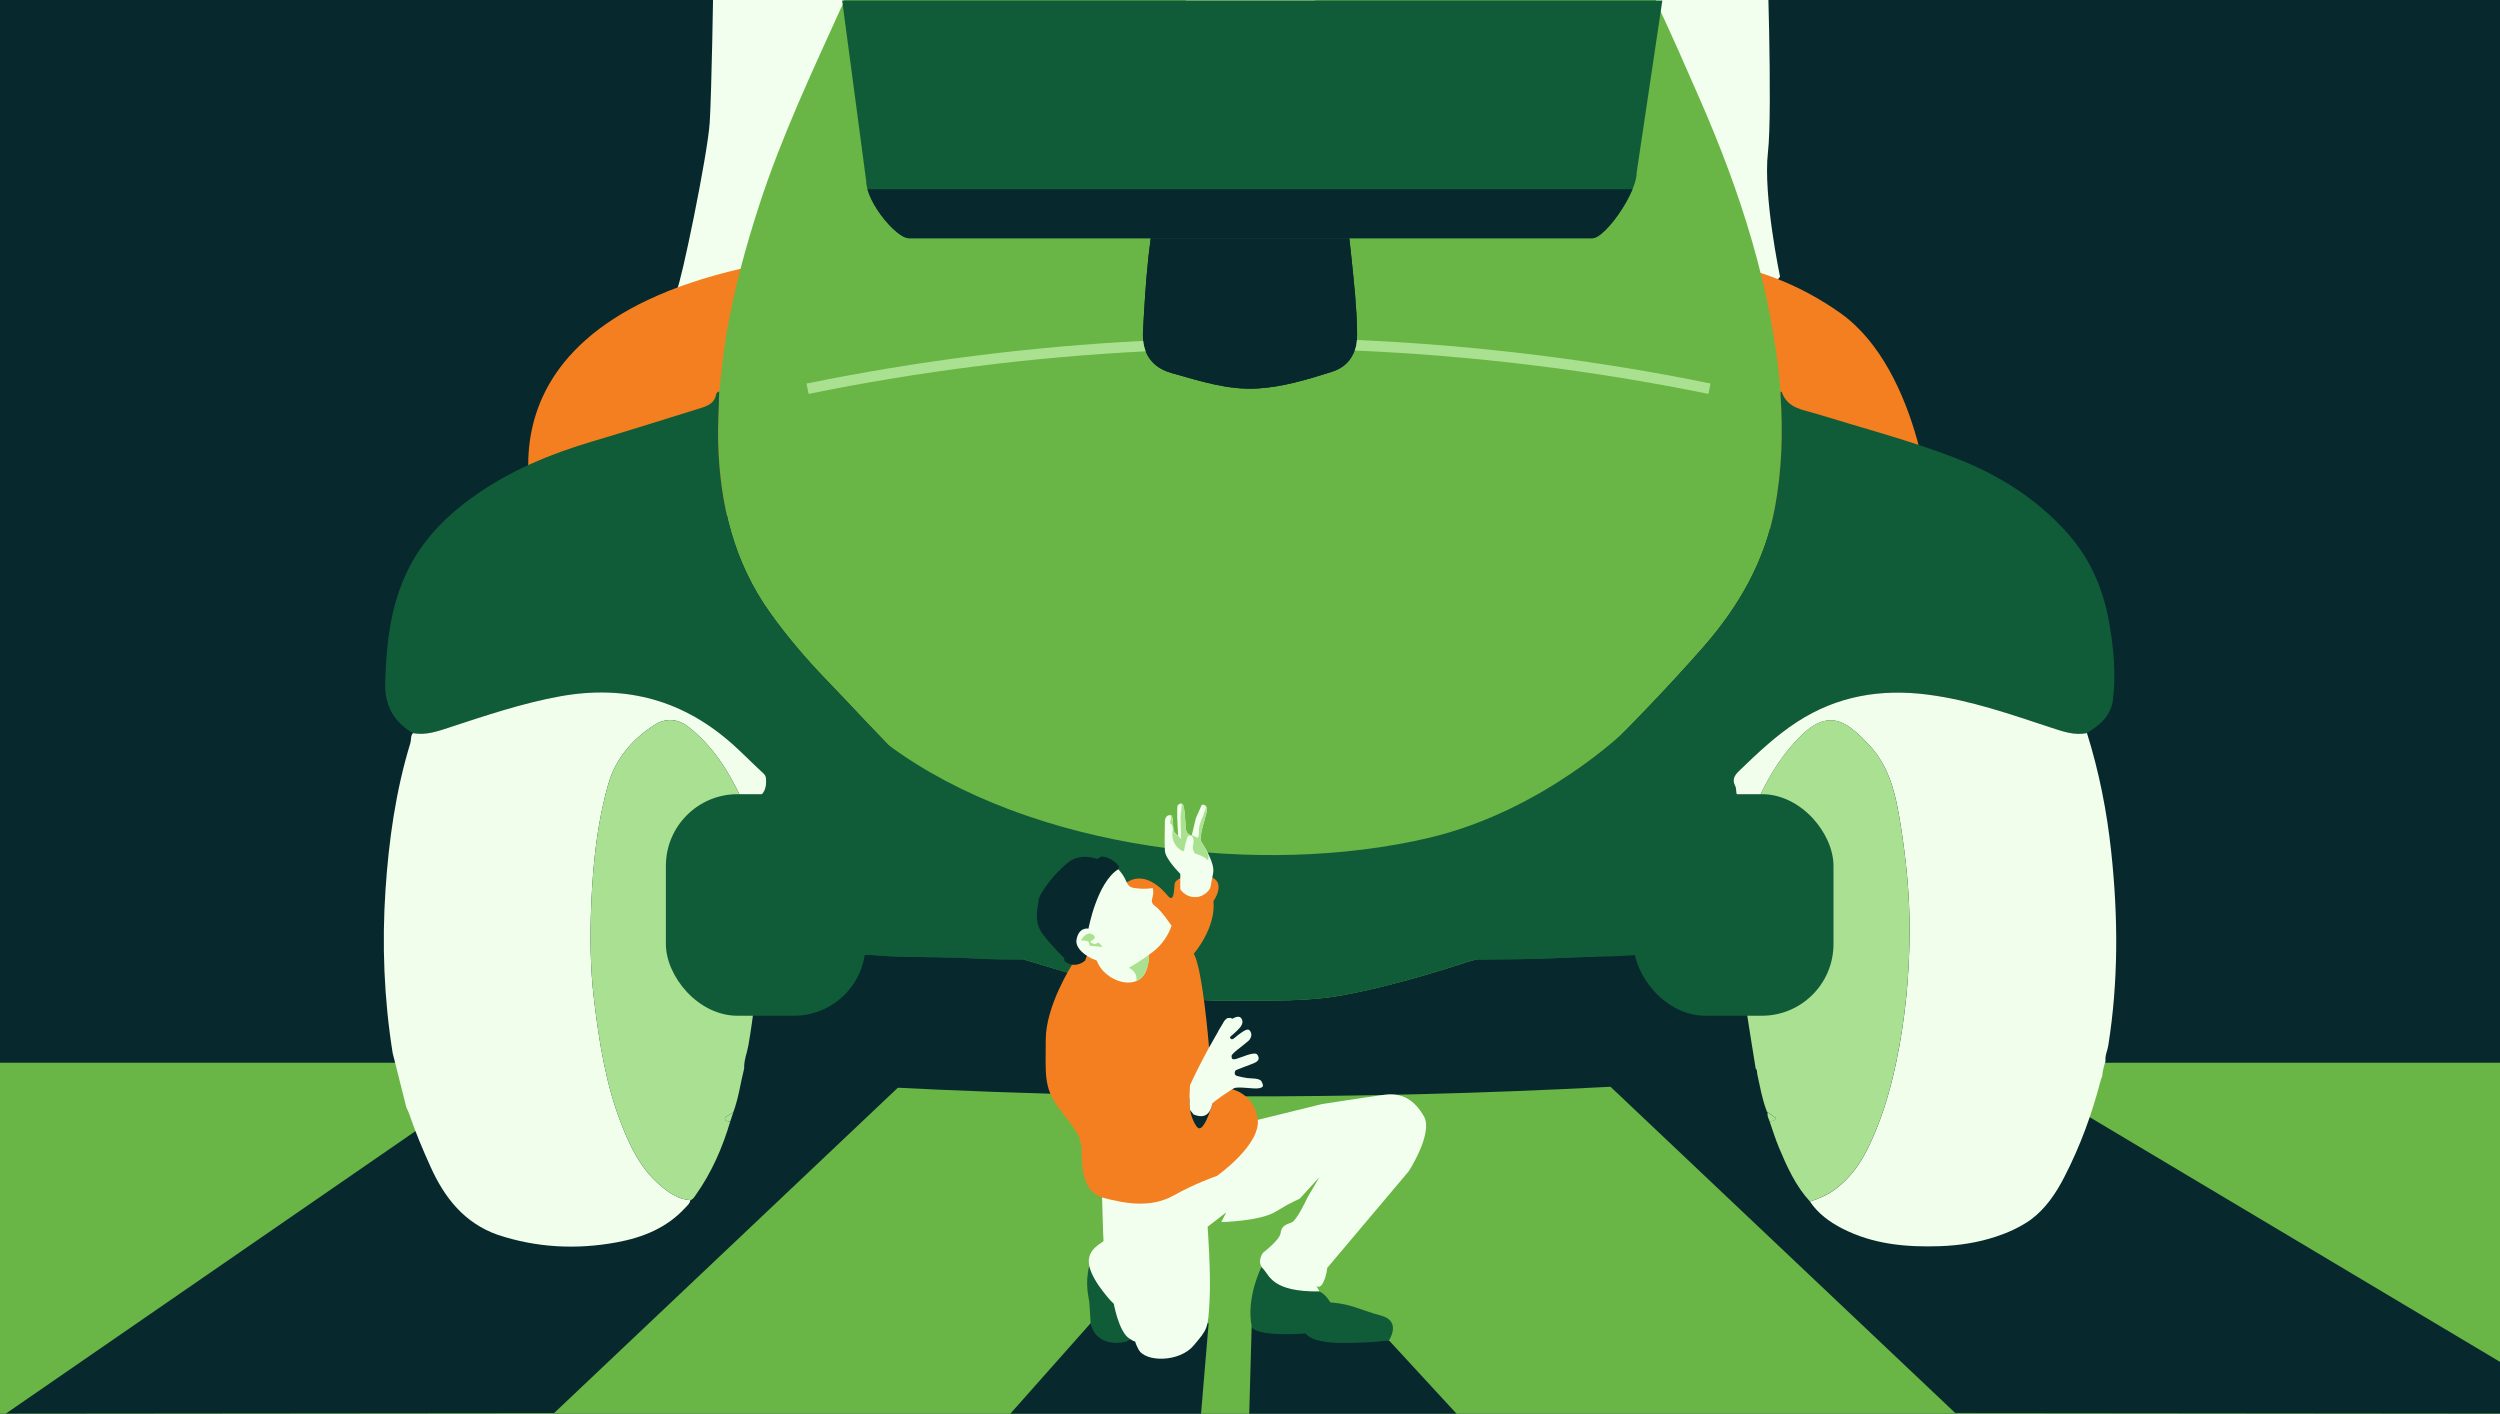 <?xml version="1.0" encoding="UTF-8"?>
<svg xmlns="http://www.w3.org/2000/svg" xmlns:xlink="http://www.w3.org/1999/xlink" id="Illustration" viewBox="0 0 840 475">
  <defs>
    <style>
      .cls-1 {
        fill: #a9e091;
      }

      .cls-1, .cls-2, .cls-3, .cls-4, .cls-5, .cls-6, .cls-7, .cls-8, .cls-9 {
        stroke-width: 0px;
      }

      .cls-2 {
        fill: #115c38;
      }

      .cls-10 {
        clip-path: url(#clippath);
      }

      .cls-3 {
        fill: none;
      }

      .cls-4 {
        fill: #69b545;
      }

      .cls-5 {
        fill: #f3ffee;
      }

      .cls-11 {
        clip-path: url(#clippath-1);
      }

      .cls-12 {
        clip-path: url(#clippath-2);
      }

      .cls-6 {
        fill: #07292d;
      }

      .cls-7 {
        fill: #f47f21;
      }

      .cls-8 {
        fill: #aae191;
      }

      .cls-9 {
        fill: #f1feec;
      }
    </style>
    <clipPath id="clippath">
      <rect class="cls-3" width="840" height="475"></rect>
    </clipPath>
    <clipPath id="clippath-1">
      <rect class="cls-3" x="-55" width="950" height="475"></rect>
    </clipPath>
    <clipPath id="clippath-2">
      <rect class="cls-3" x="277.92" y=".19" width="284.13" height="94.97"></rect>
    </clipPath>
  </defs>
  <g class="cls-10">
    <g>
      <rect class="cls-6" x="-55" width="950" height="475"></rect>
      <g class="cls-11">
        <rect class="cls-4" x="-55" y="357.07" width="950" height="117.93"></rect>
        <path class="cls-6" d="M555.98,364.32c-40.68,2.4-83.43,3.86-128.08,4.05-51.8.22-101.09-1.3-147.63-4.05v-25.02h275.71v25.02Z"></path>
        <polygon class="cls-6" points="186.21 474.76 316.18 351.75 180.65 351.75 2.01 474.94 186.21 474.76"></polygon>
        <polygon class="cls-6" points="656.94 474.75 526.96 351.74 662.5 351.74 869.13 474.96 656.94 474.75"></polygon>
        <path class="cls-5" d="M239.67-4.84s-.55,35.22-1.2,45.94c-.66,10.72-9.69,54.38-11.08,56.35s98.4,12.47,98.4,12.47c0,0-.66-29.66,9.85-55.2s26.59-59.56,26.59-59.56h-122.54Z"></path>
        <path class="cls-5" d="M465.81-.66s8.86,41.43,16.41,58.83c7.55,17.4,8.95,53.5,8.41,58.1-.53,4.6-6.77,49.56,8,67.29,14.77,17.72,99.46-90.59,99.46-90.59,0,0-5.71-27.25-4.07-41.7,1.64-14.44-.41-70.35-.41-70.35L465.81-.66Z"></path>
        <path class="cls-7" d="M182.97,182.19s-33.83-69.06,66.58-92.05c0,0,105.79-19.35,76.37,66.78l-77.58-1.21-44.04,15.49-21.34,10.99Z"></path>
        <path class="cls-7" d="M297.98,197.84c23.12-15.15,27.94-40.91,27.94-40.91,3.9-16.74,1.68-28.6-3.76-36.98-15.65-24.08-55.17-25.77-58.16-19.45-.51,1.09.05,2.43.54,3.32-34.65-.4-64.79,15.77-76.7,41.75-6.43,14.04-6.08,27.75-4.87,36.62,30.88-6.8,55.3-8.82,71.8-9.38,12.48-.42,25.12-.17,34.26,8.56,5.59,5.34,7.9,11.96,8.95,16.47Z"></path>
        <path class="cls-7" d="M642.74,183.72s3.59.27,5.58-4.11c1.99-4.38-2.99-55.29-29.89-74.37-26.9-19.09-59.11-22.28-77.58-12.31s-53.17,40.65-34.93,102.03l76.04-33.71,60.77,22.47Z"></path>
        <path class="cls-7" d="M642.74,183.72s.71-75.68-72.39-76.87-64.07,89.29-64.07,89.29c0,0,20.43,43.13,31.53,29.01s17.15-23.21,17.15-23.21c0,0,2.27-32.03,57.51-22.45l30.27,4.22Z"></path>
        <polygon class="cls-6" points="366.43 444.62 339.48 475 403.55 475 406.1 444.62 366.43 444.62"></polygon>
        <polygon class="cls-6" points="420.56 445.69 419.74 475 489.39 475 466.68 450.35 420.56 445.69"></polygon>
        <path class="cls-4" d="M596.37,170.67c-3.38,18.01-12.19,33.22-24.09,46.8-12,13.68-24.73,26.7-37.53,39.63-.55.56-1.26.98-1.03,1.58.02.04.04.08.06.12.12.21.36.44.75.71,8.24,5.63,12.98,13.56,15.15,23.21.51,2.25.51,4.33-.4,6.42-1.74,4.01-4.05,7.57-7.54,10.33-6.2,4.92-13,8.84-20.09,12.31-8.37,4.09-17.08,7.36-25.77,10.66-.97.26-1.96.49-2.92.8-13.6,4.4-27.31,8.42-41.38,11.07-12.23,2.31-24.59,1.79-36.94,1.95-13.54.18-26.8-1.57-39.91-4.93-10.33-2.65-20.46-5.91-30.67-8.93-2.13-.81-4.26-1.62-6.38-2.43-13.38-5.14-26.5-10.76-38.07-19.44-3.96-2.97-6.9-6.67-8.82-11.21-.89-2.1-.99-4.19-.49-6.43,2.15-9.71,6.86-17.74,15.2-23.43.27-.18.47-.35.6-.52.03-.04.06-.08.08-.12.01-.02.03-.05.04-.07s.02-.04.03-.06c.15-.39-.09-.79-.65-1.33,0,0-.01,0-.01,0-9.71-9.32-18.67-19.36-28.02-29.02-6.82-7.06-13.18-14.52-18.89-22.53-12.14-17.03-16.74-36.31-17.38-56.82-.18-5.84.23-11.66.36-17.48.74-6.11,1.27-12.25,2.27-18.31,2.53-15.27,6.57-30.19,11.38-44.89,7.4-22.63,17.53-44.13,27.33-65.76.37-.81,1.11-1.53.85-2.56h114.86c-.85,4.07-.88,8.22-1.01,12.35-.34,11.32.67,22.63.61,33.95,0,1.35-.18,2.48-1.25,3.36-3.78,3.04-5.3,7.37-6.45,11.79-4.26,16.38-5.29,33.16-6.19,49.96-.35,6.4,2.17,11.86,9.68,13.96,9.46,2.63,18.82,5.75,28.79,5.16,8.58-.5,16.76-3.02,24.92-5.58,4.02-1.26,6.48-3.69,7.86-7.52.74-2.05.68-4.15.66-6.26-.11-8.04-1.01-16.02-1.82-24.01-.94-9.33-2.09-18.65-4.95-27.64-1.15-3.63-2.55-7.18-5.66-9.69-1.18-.98-1.57-2.17-1.51-3.74.26-6.84.43-13.69.54-20.53.15-8.53.18-17.06-.53-25.57h114.36c.07.32.08.67.22.97,5.03,10.61,9.72,21.39,14.43,32.15,13.8,31.5,24.28,63.91,27.24,98.4,0,.42-.04.84,0,1.26.85,12.7.44,25.33-1.92,37.89Z"></path>
        <path class="cls-2" d="M709.98,234.98c-.69,5.61-4.45,8.64-8.78,11.33-4.18.85-7.98-.5-11.86-1.78-13.65-4.48-27.2-9.27-41.59-11.14-15.76-2.04-30.46.41-43.95,9.16-7.22,4.69-13.39,10.57-19.54,16.51-1.63,1.58-2.31,3.05-1.25,5.03.68,1.27-.24,3.24,1.74,3.9,1.63.54,2.87,1.69,4.21,2.7,3.55,5.07,5.25,10.69,4.72,16.86-.68,7.86-3.27,15.28-5.52,22.78-.5,1.65-.54,3.51-1.31,5-1.01,1.97-1.85,3.93-2.12,6.13-1.41.41-1.55,1.91-2.39,2.82-5.74,6.22-12.74,7.43-20.59,5.31-3.88-1.04-7.22-3.06-9.16-6.67-.88-1.65-1.94-2.09-3.62-1.97-4.4.32-8.82.43-13.23.54-3.76.1-7.52.18-11.28.38-9.52.51-19.07.43-28.61.6,8.7-3.31,17.41-6.57,25.77-10.66,7.09-3.47,13.89-7.39,20.09-12.31,3.49-2.77,5.8-6.33,7.54-10.33.91-2.1.91-4.17.4-6.42-2.17-9.65-6.91-17.58-15.15-23.21-.39-.27-.63-.5-.75-.71-.03-.04-.05-.08-.06-.12-.23-.6.47-1.02,1.03-1.58,12.8-12.93,25.52-25.95,37.53-39.63,11.9-13.57,20.71-28.79,24.09-46.8,2.36-12.56,2.77-25.18,1.92-37.89-.03-.42,0-.84,0-1.26.15.07.4.11.44.21,1.91,5.52,7.18,5.9,11.59,7.27,15.66,4.85,31.57,8.98,46.86,14.92,14.68,5.71,27.82,14,38.2,25.99,7.4,8.54,11.57,18.78,13.45,29.91,1.41,8.34,2.19,16.7,1.14,25.17Z"></path>
        <path class="cls-2" d="M344.06,322.42c-5.24-.03-10.46-.04-15.71-.34-8.94-.52-17.91-.42-26.87-.66-2.75-.08-5.48-.39-8.23-.49-.88-.04-1.76-.05-2.65-.02-1.3.05-2.15.37-2.87,1.58-5.65,9.53-20.87,10.46-28.58,3.46-1.52-1.37-2.01-3.54-3.92-4.51-.26-3.64-2.34-6.7-3.21-10.19-1.54-6.13-3.62-12.12-4.97-18.31-1.75-7.96-.68-15.39,3.86-22.24,2.73-2.09,6.45-3.23,6.49-7.71.01-1.25.14-2.18-.87-3.12-3.35-3.1-6.55-6.36-9.93-9.42-16.74-15.15-36.18-20.52-58.44-16.48-12.8,2.32-25.03,6.47-37.3,10.49-3.97,1.3-7.85,2.65-12.1,1.88-6.45-3.81-9.55-9.31-9.33-16.96.35-12.66,1.66-25.06,7.08-36.72,5.1-10.96,13.25-19.22,22.99-26.1,12.15-8.59,25.68-14.16,39.88-18.35,11.99-3.54,23.91-7.34,35.85-11.03,2.46-.76,4.86-1.62,5.38-4.66.09-.51.5-.87,1.05-.99-.12,5.82-.53,11.64-.36,17.48.64,20.52,5.23,39.8,17.38,56.82,5.71,8.01,12.07,15.47,18.89,22.53,9.35,9.66,18.31,19.71,28.02,29.02,0,0,0,0,.01,0,.56.54.8.94.65,1.33,0,.02-.02.04-.03.06s-.03.05-.04.07c-.03.04-.05.08-.08.12-.13.17-.33.34-.6.52-8.34,5.69-13.05,13.72-15.2,23.43-.5,2.25-.4,4.34.49,6.43,1.92,4.54,4.86,8.24,8.82,11.21,11.57,8.68,24.69,14.3,38.07,19.44,2.13.81,4.26,1.62,6.38,2.43Z"></path>
        <path class="cls-9" d="M588.98,270.69c-1.34-1-2.58-2.15-4.21-2.69-1.99-.66-1.06-2.63-1.74-3.9-1.06-1.99-.39-3.46,1.25-5.03,6.15-5.94,12.32-11.82,19.54-16.51,13.48-8.75,28.18-11.21,43.95-9.16,14.38,1.86,27.93,6.66,41.58,11.14,3.88,1.27,7.69,2.63,11.87,1.78,4.08,12.99,6.69,26.3,8.14,39.81,2.34,21.76,2.47,43.52-.99,65.21-.28,1.73-1.15,3.35-.91,5.16-.52,1.66-.98,3.33-1.11,5.07-.17.47-.38.93-.51,1.41-2.92,11.29-6.9,22.18-12.25,32.54-2.84,5.51-6.27,10.61-11.35,14.37-3.57,2.48-7.47,4.26-11.59,5.62-6.08,2.01-12.34,2.97-18.71,3.2-11.36.4-22.49-.59-32.84-5.88-4.33-2.22-8.18-5.01-10.95-9.1,3.23-1.07,6.3-2.38,9.01-4.52,4.42-3.48,7.68-7.87,10.16-12.81,4.68-9.34,7.64-19.21,9.8-29.47,3.05-14.46,4.44-29.05,4.51-43.75.06-11.99-1.1-23.94-2.98-35.8-1.59-10.01-3.58-19.8-11.02-27.5-1.89-1.96-3.79-3.87-5.98-5.45-5.39-3.88-10.41-3.12-16.25,2.52-6.29,6.08-10.78,13.4-14.49,21.25-.45.95-.61,2.18-1.92,2.49Z"></path>
        <path class="cls-9" d="M138.75,246.34c4.25.78,8.14-.57,12.1-1.87,12.28-4.03,24.51-8.17,37.3-10.5,22.26-4.04,41.7,1.33,58.44,16.48,3.38,3.06,6.58,6.33,9.93,9.42,1.02.94.89,1.87.88,3.12-.03,4.48-3.76,5.63-6.49,7.72-1.37-.42-1.47-1.75-1.96-2.78-4.26-9.04-9.55-17.32-17.52-23.62-3.61-2.85-7.65-3.16-11.36-.82-7.52,4.73-13.2,11.35-15.67,19.91-3.78,13.12-5.15,26.69-5.73,40.29-.45,10.64-.38,21.31.89,31.92,1.72,14.36,3.95,28.62,9.26,42.2,2.98,7.62,6.53,14.9,12.89,20.37,2.96,2.55,6.12,4.82,10.24,5.07-.1,1.12-.97,1.75-1.64,2.49-6.2,6.82-14.3,10.06-23.07,11.68-13.52,2.5-26.91,1.83-40.03-2.53-11.25-3.98-17.88-12.48-22.58-22.93-2.59-5.77-5.08-11.57-7.09-17.57-.26-.78-.66-1.52-1-2.28-1.54-6.11-3.08-12.21-4.61-18.32-2.9-18.23-3.63-36.57-2.39-54.96,1.12-16.65,3.44-33.15,8.35-49.18.34-1.1,0-2.37.86-3.32Z"></path>
        <path class="cls-1" d="M593.61,373.28c-1.55-3.99-2.24-8.2-3.16-12.36-.14-.64.04-1.36-.54-1.88-1.17-7.43-2.44-14.86-3.49-22.31-.71-5.07-1.12-10.19-1.67-15.29.26-2.2,1.1-4.15,2.12-6.13.77-1.5.81-3.35,1.31-5,2.25-7.49,4.84-14.92,5.52-22.78.53-6.17-1.17-11.79-4.72-16.86,1.31-.31,1.47-1.55,1.92-2.49,3.71-7.85,8.21-15.18,14.49-21.25,5.83-5.64,10.85-6.4,16.25-2.52,2.19,1.58,4.09,3.49,5.98,5.45,7.43,7.7,9.43,17.5,11.02,27.5,1.89,11.86,3.04,23.81,2.98,35.8-.07,14.7-1.46,29.29-4.51,43.75-2.16,10.25-5.12,20.13-9.8,29.47-2.48,4.94-5.74,9.33-10.16,12.81-2.72,2.14-5.79,3.46-9.01,4.52-4.83-5.27-7.71-11.67-10.42-18.14-1.2-2.88-2.11-5.88-3.15-8.82.84,0,1.65-.07,2.22-1.02-.95-.68-1.88-1.34-2.82-2,0,0,.05.04.05.04-.14-.17-.28-.34-.41-.51Z"></path>
        <path class="cls-1" d="M250.05,358.96c-1.25,4.93-1.88,10.01-3.68,14.8-.56.33-1.15.6-1.66,1-.43.33-1.24.49-1.13,1.15.16.91,1.06.83,1.78.91-2.61,8.84-6.26,17.19-11.62,24.74-.48.68-.89,1.45-1.79,1.69-4.12-.26-7.28-2.52-10.24-5.07-6.35-5.47-9.91-12.75-12.89-20.37-5.31-13.58-7.54-27.83-9.26-42.2-1.27-10.61-1.34-21.28-.89-31.92.58-13.6,1.95-27.18,5.73-40.29,2.47-8.56,8.14-15.18,15.67-19.91,3.71-2.33,7.75-2.03,11.36.82,7.97,6.3,13.26,14.58,17.52,23.62.49,1.03.58,2.36,1.96,2.78-4.54,6.85-5.61,14.29-3.86,22.25,1.36,6.19,3.44,12.18,4.97,18.31.87,3.48,2.95,6.55,3.21,10.19-.97,9.93-2.06,19.84-3.75,29.68-.45,2.62-1.55,5.11-1.44,7.83Z"></path>
        <path class="cls-1" d="M245.36,376.82c-.71-.08-1.61,0-1.78-.91-.12-.66.7-.82,1.13-1.15.51-.39,1.1-.67,1.66-1-.34,1.02-.67,2.04-1.01,3.06Z"></path>
        <path class="cls-1" d="M593.97,373.75c.93.66,1.87,1.32,2.82,2-.57.95-1.38,1.02-2.22,1.02-.32-.98-.92-1.91-.59-3.02Z"></path>
        <path class="cls-9" d="M593.61,373.28c.14.17.28.34.41.51-.35,0-.37-.26-.41-.51Z"></path>
        <path class="cls-8" d="M396.69,49.66c1.07-.88,1.24-2.01,1.25-3.36.06-11.32-.94-22.62-.61-33.95.12-4.13.15-8.28,1.01-12.35h43.71c.71,8.51.68,17.04.53,25.57-.12,6.84-.28,13.69-.55,20.53-.06,1.58.32,2.77,1.51,3.74-1.88.9-3.73,2.23-5.9.77-1.56-1.05-3.37-1.54-5.05-2.3-10.06-4.54-19.78-3.12-29.19,1.83-2.53,1.33-4.59,1.28-6.71-.49Z"></path>
        <path class="cls-6" d="M420.08,117.08c11.69-.04,23.39.19,35.08.69-1.4,3.63-3.82,5.96-7.73,7.18-8.16,2.56-16.35,5.08-24.92,5.58-9.97.59-19.33-2.53-28.79-5.16-4.72-1.32-7.47-3.96-8.77-7.34,11.71-.59,23.42-.91,35.13-.95Z"></path>
        <path class="cls-6" d="M455.92,114.25c-11.95-.52-23.91-.76-35.85-.72-11.98.05-23.97.38-35.95.99-.11-1-.13-2.04-.08-3.1.9-16.8,1.94-33.59,6.19-49.96,1.15-4.41,2.66-8.75,6.45-11.79,2.12,1.76,4.19,1.82,6.71.49,9.41-4.95,19.12-6.38,29.19-1.84,1.68.76,3.48,1.25,5.05,2.3,2.17,1.46,4.02.13,5.9-.77,3.11,2.51,4.51,6.06,5.66,9.69,2.86,8.99,4.01,18.3,4.95,27.64.8,7.99,1.7,15.97,1.82,24.01.01,1.03.03,2.05-.04,3.07Z"></path>
        <path class="cls-8" d="M414.07,342.32c-.02.05-.06.1-.13.14-1.72.94-3.18,2.31-4.22,3.97-.09.14-.26.16-.38.1.54-.91,1.07-1.8,1.61-2.68,0,0,1.16-2.72,3.08-1.51,0,0,.02-.01.05-.03Z"></path>
        <path class="cls-6" d="M455.92,114.25c-.07,1.07-.24,2.13-.62,3.18-.04.12-.09.23-.14.35-11.69-.5-23.39-.73-35.08-.69-11.7.04-23.42.36-35.13.95-.43-1.1-.7-2.28-.84-3.52,11.98-.62,23.97-.95,35.95-.99,11.95-.04,23.9.2,35.85.72Z"></path>
        <path class="cls-8" d="M384.12,114.52c.14,1.24.41,2.42.84,3.52-38.04,1.92-76.01,6.71-113.27,14.32l-.71-3.48c37.23-7.6,75.15-12.41,113.15-14.35Z"></path>
        <path class="cls-8" d="M574.74,128.87l-.71,3.48c-39.11-7.98-78.95-12.86-118.87-14.58.05-.11.1-.23.14-.35.38-1.05.55-2.12.62-3.18,39.9,1.74,79.73,6.64,118.82,14.62Z"></path>
        <g class="cls-12">
          <g>
            <path class="cls-2" d="M568.17-64.28l-7.19,48.15-11.04,73.96c0,1.61-.53,3.62-1.41,5.76-2.32,5.65-7.02,12.25-10.58,15.07-1.11.89-2.12,1.4-2.89,1.4h-229.66c-1.38,0-3.41-1.31-5.5-3.32h-.01c-3.49-3.37-7.19-8.68-8.42-13.15-.28-1.01-.44-1.97-.44-2.86l-16.17-121.43c0-7.2,3.45-13.1,7.66-13.1h281.17c4.21,0,4.49,2.32,4.49,9.53Z"></path>
            <path class="cls-6" d="M548.52,63.58c-2.32,5.65-7.02,12.25-10.58,15.07-1.11.89-2.12,1.4-2.89,1.4h-229.66c-1.38,0-3.41-1.31-5.5-3.32h-.01c-3.49-3.37-7.19-8.68-8.42-13.15h257.06Z"></path>
          </g>
        </g>
        <path class="cls-2" d="M535.77,321.48c-3.76.1-7.52.18-11.28.38-9.52.51-19.07.43-28.61.6-.97.26-1.96.49-2.92.8-13.6,4.4-27.31,8.42-41.38,11.07-12.23,2.31-24.59,1.79-36.94,1.95-13.54.18-26.8-1.57-39.91-4.93-10.33-2.65-20.46-5.91-30.67-8.93-5.24-.03-10.46-.04-15.71-.34-8.94-.52-17.91-.42-26.87-.66-2.75-.08-5.48-.39-8.23-.49l-22.28-41.37c11.47-7.35,15.96-21.95,27.45-29.29,47.95,35.53,125.87,44.47,181.85,31.21,38.41-9.1,65.91-36.01,65.91-36.01,29.06-24.14,41.71-49.48,44.38-48.02,2.51,1.38-6.05,25.21-54.8,124.03Z"></path>
        <g>
          <path class="cls-2" d="M366,425.35s4.65,10.1,8.24,12.68c0,0,3.29,10.96,5.23,11.74,1.93.79-10.74,4.73-13.03-5.16,0,0-.29-5.66-.43-7.09s-1.58-6.3,0-12.17Z"></path>
          <path class="cls-2" d="M423.86,425.71s-5.23,10.17-3.29,19.98c0,0-.21,3.51,18.19,2.36,0,0,1.36,3.02,11.39,3.16,10.03.14,16.54-.86,16.54-.86,0,0,4.37-6.44-2.65-8.31-7.02-1.86-9.74-3.87-17.04-4.44-1.81-2.95-3.58-3.83-4.87-4.08-.99-.19-1.25.08-3.22-.07-1.92-.14-3.34-.52-4.8-.92-2.4-.66-3.61-.98-4.8-1.65,0,0-1.32-.75-5.44-5.16h0Z"></path>
          <path class="cls-5" d="M370.27,401.23s.39,15,.52,15.65-6.06,2.6-4.79,8.47c1.27,5.87,8.24,12.68,8.24,12.68,0,0,1.64,9.42,5.23,11.74,3.59,2.32.72-.81,3.07,3.63,2.35,4.43,13.83,4.3,18.52-1.3,4.7-5.61,4.83-5.48,5.35-15,.52-9.52-.65-24.91-.65-24.91l6.26-4.83-1.69,3.26s13.03-.26,18.32-3.52c5.29-3.26,8.03-4.3,8.03-4.3l6.65-7.3-4.04,6.91s-3.52,7.7-5.35,8.35-3.39,1.17-3.65,3.52-5.93,6.65-5.93,6.65c0,0-2.25,3.01,0,5.3,2.25,2.29,2.93,7.89,18.97,7.69l-1.04-1.9s1.17,1.3,2.35-1.17,1.3-4.82,1.3-4.82l27.39-32.48s8.35-12.86,5.09-18.5c-3.26-5.63-7.43-7.98-13.3-7.2-5.87.78-21.01,3.13-21.01,3.13l-24.9,6.13-48.91,24.13Z"></path>
          <path class="cls-7" d="M364.75,320.27l-4.51,3.85s-8.87,13.75-8.87,25.22-.79,16.01,4.35,22.93c5.14,6.92,7.61,8.99,7.71,14.43.1,5.44.2,13.94,7.41,15.81,7.22,1.88,15.81,3.46,23.43-.79,7.61-4.25,14.63-6.62,14.63-6.62,0,0,15.32-10.77,13.64-19.57-1.68-8.8-9.59-9.79-9.59-9.79l-6.7-13.77s-2.2-26.85-5.16-31.5c0,0,7.52-8.6,6.63-17.69,0,0,4.54-6.44-1.09-8.16-5.63-1.72-11.76.25-11.96,2.43-.2,2.17-.2,6.52-2.37,3.85-2.17-2.67-7.83-8.24-13.7-4.42-5.87,3.82-13.84,23.78-13.84,23.78Z"></path>
          <path class="cls-6" d="M375.74,292.05l.31-.91s-2.41-3.31-6.04-3.34l-1.33.83s-5.43-2.23-9.74,1.11c-4.31,3.34-9.77,10.28-9.99,12.83-.22,2.55-1.8,7.11,1.44,11.35,3.23,4.24,7.19,8.01,7.19,8.01v.95c.39.35,1.31,1.05,2.66,1.25,2.37.34,4.1-1.14,4.36-1.38,3.71-10.23,7.43-20.46,11.14-30.69Z"></path>
          <path class="cls-5" d="M393.64,311.05c-.43,1.26-1.12,2.84-2.25,4.5-1.82,2.68-3.96,4.33-5.4,5.26,0,1.74-.2,6.55-3.44,8.46-.07.04-.33.19-.73.36-4.09,1.65-9.72-.9-12.29-4.85-.45-.69-.78-1.38-1.02-2.03-4.33-1.52-7.23-4.45-6.81-6.95.75-4.47,4.03-3.78,4.03-3.78,0,0,2.84-15.47,10-19.95.34.36.84.91,1.35,1.64,1.47,2.12,1.36,3.27,2.53,4.13.65.47,1.41.55,2.94.69,1.96.19,3.62.04,4.78-.15.1.45.21,1.13.14,1.93-.12,1.38-.66,2-.38,2.89.22.69.78,1.06,1.04,1.25.99.72,2.63,2.4,5.52,6.61Z"></path>
          <path class="cls-5" d="M407.64,293.25c-.12.6-.23,1.15-.32,1.64-.47,2.41-.68,3.54-.68,3.54-.12.22-1.64,2.76-4.68,2.99-2.12.16-4.18-.85-5.38-2.64v-5.17s-4.98-4.93-5.17-7.71c-.17-2.44-.05-7.82-.01-9.15,0-.19.01-.3.01-.3-.02-.15-.03-.29-.03-.43,0-1.01.5-1.83,1.18-2.06.23-.07.45-.08.65-.04.2.02.37.09.5.15.08.22.2.56.3.99.13.61.13,1.04.13,1.59h0c0,.16,0,.33.01.51v.05s0,.06,0,.09c.02.4.06,1,.2,1.74.03.1.08.2.14.32.06.13.15.28.26.42.36.5.77.8,1.05.97.02,0,.03.02.04.02-.05-.98-.1-1.96-.15-2.94,0,0-.4-6.72.05-7.26.24-.3.8-.69,1.29-.56.02,0,.04.01.06.02.54.2.68,1.08.79,1.88.17,1.24.36,2.93.45,5.03-.09,1.57.34,2.74.75,3.13.05.05.12.1.24.17.14.09.34.21.61.37.05.03.11.07.17.09.06.02.12.03.18.01.03-.01.06-.03.08-.05.01-.01.02-.02.03-.03.1-.1.12-.27.12-.27l.04-.16,1.25-5.26,1.99-4.53s.9-.17,1.4.44c.31.39.47,1.09.15,2.34-.85,3.24-1.54,5.67-1.54,5.67,0,0-.31,1.51-.4,2.6-.04.47-.03.87.05,1.03.01.02.03.05.05.09.02.04.06.1.1.16.23.36.67,1.06,1.18,1.94.27.45.55.96.83,1.5.07.13.14.26.2.4.17.33.34.68.5,1.03.08.17.16.34.23.51.8,1.81,1.35,3.71,1.08,5.12Z"></path>
          <path class="cls-8" d="M386,320.81c.09,1.12.08,2.98-.76,4.98-.41.97-1.06,2.54-2.67,3.48-.29.17-.55.28-.73.36.04-.31.22-1.74-.74-3.04-.65-.88-1.49-1.25-1.86-1.39.98-.55,1.98-1.15,3.02-1.81,1.35-.86,2.6-1.73,3.75-2.58Z"></path>
          <path class="cls-8" d="M404.81,284.78s-.02-.06-.02-.09c-.51-.88-.96-1.58-1.18-1.94-.04-.06-.08-.12-.1-.16-.02-.04-.04-.06-.05-.09-.09-.16-.09-.56-.05-1.03.09-1.1.4-2.6.4-2.6,0,0,.69-2.44,1.54-5.67.33-1.25.17-1.95-.15-2.34-.05.9-.34,1.71-.73,2.48.04.07.05.16.01.26-.58,1.21-1.11,2.46-1.43,3.76-.16.65-.23,1.28-.23,1.95,0,.4,0,.8-.04,1.2-.04.46-.07.99-.69.88-.08-.01-.18-.09-.25-.13-.17-.1-.34-.2-.52-.29-.11-.05-.83-.42-.92-.33-.01.01-.02.02-.03.03-.02.02-.05.04-.08.05-.06.02-.12.01-.18-.01-.06-.02-.12-.05-.17-.09-.27-.16-.47-.29-.61-.37-.12-.08-.19-.13-.24-.17-.4-.39-.83-1.57-.75-3.13-.09-2.1-.28-3.79-.45-5.03-.1-.8-.25-1.68-.79-1.88-.02,0-.04-.01-.06-.02-.04.21-.03.42-.02.63,0,.32,0,.64-.03.96-.05.65-.18,1.29-.25,1.95,0,.07-.03.12-.07.15,0,1.39.02,2.78.06,4.18.03,1.35.08,2.7.13,4.04-.38-.36-.73-.75-1.05-1.18-.29-.17-.7-.47-1.05-.97-.1-.15-.19-.29-.26-.42-.06-.12-.1-.22-.14-.32-.13-.74-.18-1.34-.2-1.74,0-.03,0-.06,0-.09,0-.01-.02-.02-.02-.03.01,0,.02-.01.02-.02-.01-.19-.01-.35-.01-.51,0-.55,0-.99-.13-1.6-.09-.43-.22-.77-.3-.99-.13-.05-.2-.07-.21-.08-.03.46-.09.96-.18,1.49-.07.44-.16.85-.26,1.22.11.02.26.06.41.17.36.26.43.7.5,1.15.05.33.09.86-.05,1.51,0,.03,0,.06,0,.09-.02.5-.04,1,0,1.47.19,2.06,1.49,3.93,3.33,4.84.17.08.52.11.58-.08.19-.73.24-1.56.44-2.3.06-.16.15-.45.26-.8.41-1.3.45-1.71.82-1.89.35-.18,1.1-.05,1.31.32.56.96.39,1.94.17,2.97-.11.53-.08,1.14.12,1.66.14.35.36.65.57.97,1.13.4,2.05.66,3.12,1.34.46.29.91.65,1.32,1.04-.03-.05-.06-.12-.05-.2.05-.36.2-.76.18-1.14-.02-.33-.21-.64-.34-.93-.3-.7-.66-1.37-.95-2.08Z"></path>
          <path class="cls-8" d="M363.15,315.99s2.18-3.99,4.57-1.52c0,0,.58.87-.87,1.52s.99,1.23.99,1.23l1.34-.51,1.31,1.45-4.36-.36s0-1.38-.87-1.6-2.11-.22-2.11-.22Z"></path>
          <path class="cls-6" d="M399.68,368.93c-.26,4.17.9,6.98,1.65,8.4.88,1.66,1.37,1.76,1.55,1.78,1.6.14,3.31-4.33,4.58-8.48-2.6-.57-5.19-1.14-7.79-1.7Z"></path>
          <path class="cls-5" d="M423,365.65c-1.8.35-6.9-.69-8.35,0-1.45.69-6.78,4.46-7.19,4.99-.4.52-.69,6.2-6.43,3.82-.11-.15-.29-.4-.52-.69-.29-.37-.5-.62-.52-.64-.3-.35-.47-2.35-.16-8.49,1.89-4.07,4.02-8.31,6.41-12.67,1.03-1.86,2.06-3.68,3.09-5.44.54-.91,1.07-1.8,1.61-2.68,0,0,1.16-2.72,3.08-1.51,0,0,.02-.01.05-.03.32-.2,2.11-1.25,2.91-.28.87,1.07.52,2.28-.58,3.5-1.1,1.22-3.13,2.9-3.13,2.9,0,0,.17,1.51,1.57.29,1.39-1.22,3.77-3.01,4.58-2.78.81.23,1.85,2.14,0,3.83-1.86,1.68-5.62,4.17-5.62,5.05s.17,1.33,1.56.98c1.39-.35,6.2-2.67,7.07-1.45.87,1.22.52,2.09-.81,2.73-1.33.64-6.43,2.37-6.55,2.66s-.64,1.45.64,1.8c1.28.34,2.32.52,3.36.69,1.04.17,4.23-.06,4.81,1.16.58,1.22.93,1.91-.87,2.26Z"></path>
        </g>
        <rect class="cls-2" x="223.74" y="266.84" width="67.08" height="74.45" rx="24.08" ry="24.08"></rect>
        <path class="cls-2" d="M255.24,336.29s29.32.51,32.49-13.79c3.17-14.31-30.32,1.67-30.32,1.67l-2.17,12.12Z"></path>
        <rect class="cls-2" x="548.97" y="266.84" width="67.08" height="74.45" rx="24.08" ry="24.08"></rect>
      </g>
    </g>
  </g>
</svg>
